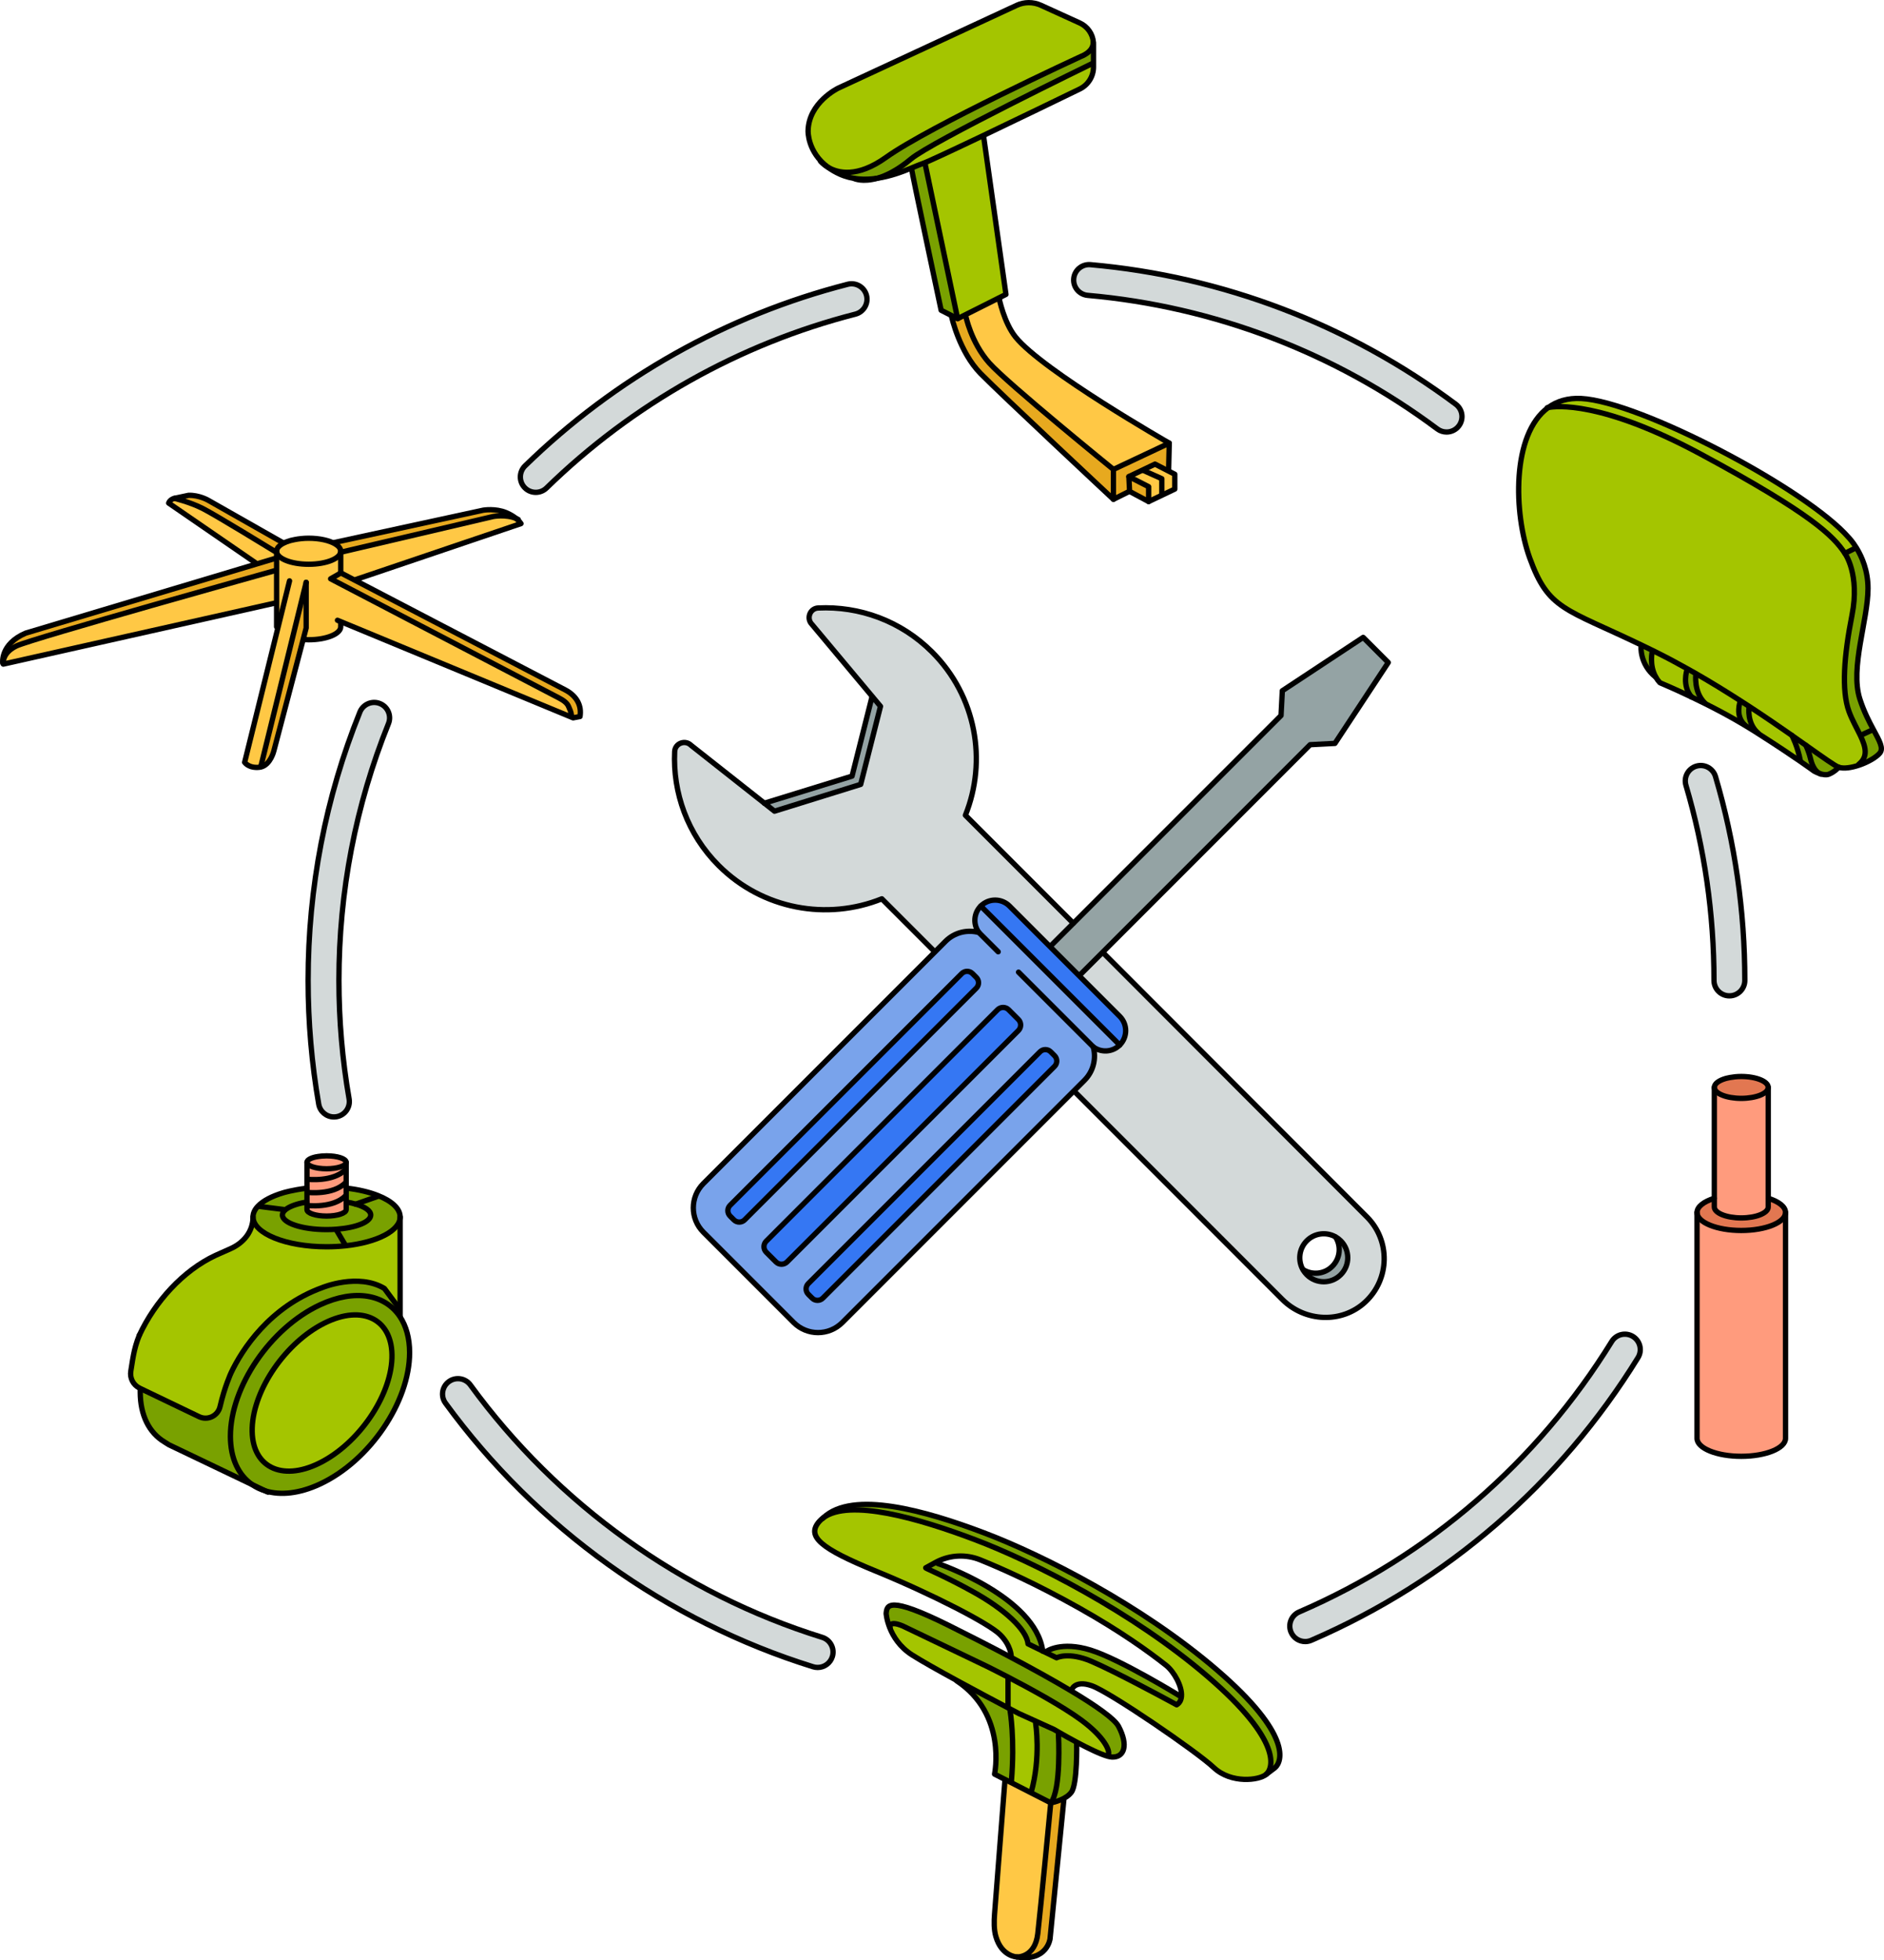 <?xml version="1.0" encoding="UTF-8"?>
<svg id="uuid-b4ef31bd-0dc7-4b21-b39a-ef965d8e6068" data-name="レイヤー 2" xmlns="http://www.w3.org/2000/svg" viewBox="0 0 322.041 334.975">
  <g id="uuid-4be1d482-2c7d-4dc6-bc9a-7210e2433adb" data-name="design">
    <g id="uuid-b5cfdc28-6b4b-4206-8c55-ff327d7934c7" data-name="circular09_01">
      <g>
        <g>
          <path d="M298.249,167.537c0,1.452-1.181,2.634-2.634,2.634s-2.634-1.181-2.634-2.634c0-11.348-1.614-22.569-4.797-33.345-.414-1.396,.384-2.86,1.78-3.274,1.396-.414,2.86,.388,3.274,1.78,3.326,11.266,5.012,22.983,5.012,34.839Z" fill="#d3d9d9"/>
          <path d="M279.127,228.377c1.238,.764,1.622,2.389,.858,3.623-13.324,21.56-32.63,38.259-55.835,48.291-.339,.147-.696,.218-1.042,.218-1.02,0-1.99-.595-2.419-1.588-.579-1.336,.038-2.886,1.37-3.465,22.211-9.602,40.69-25.586,53.446-46.225,.764-1.238,2.386-1.618,3.623-.854Z" fill="#d3d9d9"/>
          <path d="M248.845,69.078c1.166,.873,1.403,2.521,.534,3.687-.515,.692-1.309,1.057-2.111,1.057-.549,0-1.102-.169-1.577-.523-17.44-13.023-38.109-20.917-59.763-22.828-1.449-.128-2.521-1.403-2.393-2.852,.128-1.449,1.407-2.517,2.856-2.393,22.629,1.998,44.227,10.246,62.454,23.852Z" fill="#d3d9d9"/>
          <path d="M148.117,50.475c.361,1.407-.489,2.845-1.9,3.206-19.811,5.072-38.067,15.344-52.795,29.703-.512,.5-1.178,.749-1.84,.749-.685,0-1.37-.263-1.885-.794-1.016-1.042-.993-2.709,.045-3.725,15.389-15.006,34.466-25.737,55.169-31.039,1.411-.357,2.845,.489,3.206,1.9Z" fill="#d3d9d9"/>
          <path d="M140.542,279.786c1.388,.429,2.167,1.904,1.735,3.296-.35,1.129-1.392,1.851-2.513,1.851-.26,0-.523-.038-.783-.12-25.015-7.77-47.327-23.769-62.83-45.047-.858-1.174-.598-2.822,.576-3.68,1.178-.854,2.826-.598,3.68,.579,14.84,20.368,36.197,35.682,60.136,43.121Z" fill="#d3d9d9"/>
          <path d="M64.946,120.225c1.347,.542,2.002,2.077,1.456,3.424-5.618,13.948-8.466,28.713-8.466,43.888,0,6.792,.583,13.606,1.738,20.243,.248,1.434-.711,2.796-2.145,3.044-.154,.026-.305,.038-.455,.038-1.257,0-2.371-.899-2.593-2.182-1.204-6.935-1.814-14.05-1.814-21.143,0-15.852,2.976-31.279,8.85-45.856,.542-1.347,2.077-2.002,3.428-1.456Z" fill="#d3d9d9"/>
        </g>
        <g>
          <path d="M91.582,84.133c-.685,0-1.37-.263-1.885-.794-1.016-1.042-.993-2.709,.045-3.725,15.389-15.006,34.466-25.737,55.169-31.039,1.411-.357,2.845,.489,3.206,1.9,.361,1.407-.489,2.845-1.9,3.206-19.811,5.072-38.067,15.344-52.795,29.703-.512,.5-1.178,.749-1.84,.749Z" fill="none" stroke="#000" stroke-linecap="round" stroke-linejoin="round" stroke-width=".91"/>
          <path d="M57.074,190.862c-1.257,0-2.371-.899-2.593-2.182-1.204-6.935-1.814-14.05-1.814-21.143,0-15.852,2.976-31.279,8.85-45.856,.542-1.347,2.077-2.002,3.428-1.456,1.347,.542,2.002,2.077,1.456,3.424-5.618,13.948-8.466,28.713-8.466,43.888,0,6.792,.583,13.606,1.738,20.243,.248,1.434-.711,2.796-2.145,3.044-.154,.026-.305,.038-.455,.038Z" fill="none" stroke="#000" stroke-linecap="round" stroke-linejoin="round" stroke-width=".91"/>
          <path d="M139.764,284.934c-.26,0-.523-.038-.783-.12-25.015-7.77-47.327-23.769-62.83-45.047-.858-1.174-.598-2.822,.576-3.68,1.178-.854,2.826-.598,3.68,.579,14.84,20.368,36.197,35.682,60.136,43.121,1.388,.429,2.167,1.904,1.735,3.296-.35,1.129-1.392,1.851-2.513,1.851Z" fill="none" stroke="#000" stroke-linecap="round" stroke-linejoin="round" stroke-width=".91"/>
          <path d="M223.108,280.509c-1.02,0-1.99-.595-2.419-1.588-.579-1.336,.038-2.886,1.37-3.465,22.211-9.602,40.69-25.586,53.446-46.225,.764-1.238,2.386-1.618,3.623-.854,1.238,.764,1.622,2.389,.858,3.623-13.324,21.56-32.63,38.259-55.835,48.291-.339,.147-.696,.218-1.042,.218Z" fill="none" stroke="#000" stroke-linecap="round" stroke-linejoin="round" stroke-width=".91"/>
          <path d="M295.615,170.171c-1.456,0-2.634-1.181-2.634-2.634,0-11.348-1.614-22.569-4.797-33.345-.414-1.396,.384-2.86,1.78-3.274,1.396-.414,2.86,.388,3.274,1.78,3.326,11.266,5.012,22.983,5.012,34.839,0,1.452-1.181,2.634-2.634,2.634Z" fill="none" stroke="#000" stroke-linecap="round" stroke-linejoin="round" stroke-width=".91"/>
          <path d="M247.268,73.823c-.549,0-1.102-.169-1.577-.523-17.44-13.023-38.109-20.917-59.763-22.828-1.449-.128-2.521-1.403-2.393-2.852,.128-1.449,1.407-2.517,2.856-2.393,22.629,1.998,44.227,10.246,62.454,23.852,1.166,.873,1.403,2.521,.534,3.687-.515,.692-1.309,1.057-2.111,1.057Z" fill="none" stroke="#000" stroke-linecap="round" stroke-linejoin="round" stroke-width=".91"/>
        </g>
      </g>
      <g>
        <g>
          <polygon points="200.812 81.037 200.812 83.574 198.664 84.6 198.596 84.455 198.596 81.802 195.461 80.395 195.405 80.275 197.429 79.305 199.722 80.48 200.812 81.037" fill="#ffc845"/>
          <polygon points="199.866 75.722 199.754 80.419 199.722 80.48 197.429 79.305 195.405 80.275 192.964 81.441 193.085 83.95 190.323 85.321 190.323 80.215 199.866 75.722" fill="#e7a91f"/>
          <path d="M199.866,75.722l-9.543,4.493s-18.084-14.657-21.226-18.192c-3.146-3.539-4.044-8.144-4.044-8.144l-.044-.088,5.743-2.886,.028,.056s.822,4.164,2.806,6.625c4.661,5.783,26.28,18.136,26.28,18.136Z" fill="#ffc845"/>
          <polygon points="198.596 84.455 198.664 84.6 196.343 85.706 196.343 83.169 192.964 81.441 195.405 80.275 195.461 80.395 198.596 81.802 198.596 84.455" fill="#ffc845"/>
          <polygon points="196.343 83.169 196.343 85.706 193.085 83.974 193.085 83.95 192.964 81.441 196.343 83.169" fill="#e7a91f"/>
          <path d="M155.719,27.162c3.543-2.974,31.017-16.32,31.017-16.32h.18v.601c0,1.607-.918,3.074-2.365,3.775-3.567,1.731-10.549,5.11-16.505,7.956-5.114,2.437-9.483,4.485-10.296,4.757-.052,.016-.104,.036-.16,.056-.457,.164-1.078,.433-1.82,.737-1.531,.629-3.583,1.407-5.811,1.735,1.527-.433,3.471-1.379,5.759-3.299Z" fill="#a4c500"/>
          <path d="M186.916,7.567v3.274h-.18s-27.474,13.346-31.017,16.32c-2.289,1.92-4.232,2.866-5.759,3.299-2.084,.317-4.321,.24-6.429-.713-.77-.349-1.435-.741-2-1.166,1.671,.994,4.97,1.848,9.912-1.679,7.483-5.343,33.294-17.242,33.294-17.242,0,0,2.18-.737,2.128-2.437l.032-.004c.016,.116,.02,.232,.02,.349Z" fill="#79a100"/>
          <path d="M186.896,7.219l-.032,.004c.052,1.699-2.128,2.437-2.128,2.437,0,0-25.811,11.9-33.294,17.242-4.942,3.527-8.24,2.673-9.912,1.679,0,0,0,.004-.004,0-3.531-2.609-3.399-6.212-3.399-6.212,.092-4.862,5.13-7.294,5.13-7.294L173.77,.918c1.315-.613,2.834-.617,4.156-.016l6.645,3.026c1.319,.601,2.204,1.864,2.325,3.291Z" fill="#a4c500"/>
          <path d="M168.147,23.387l3.804,26.917-1.198,.601-5.743,2.886-1.319,.661-5.551-26.42-.549-.044c.056-.02,.108-.04,.16-.056,.814-.273,5.182-2.321,10.296-4.757l.1,.212Z" fill="#a4c500"/>
          <path d="M158.14,28.032l5.551,26.42-.938-.481-1.88-.958s-5.046-23.739-5.046-24.148l-.056-.14c.741-.305,1.363-.573,1.82-.737l.549,.044Z" fill="#79a100"/>
          <path d="M167.618,63.831c-3.635-3.695-4.95-9.695-4.95-9.695l.084-.164,.938,.481,1.319-.661,.044,.088s.898,4.605,4.044,8.144c3.142,3.535,21.226,18.192,21.226,18.192v5.106s-19.194-17.919-22.705-21.491Z" fill="#e7a91f"/>
        </g>
        <g>
          <polyline points="195.461 80.395 198.596 81.802 198.596 84.455" fill="none" stroke="#000" stroke-linecap="round" stroke-linejoin="round" stroke-width=".91"/>
          <path d="M141.531,28.581c.565,.425,1.23,.818,2,1.166,2.108,.954,4.345,1.03,6.429,.713,2.228-.329,4.28-1.106,5.811-1.735,.741-.305,1.363-.573,1.82-.737,.056-.02,.108-.04,.16-.056,.814-.273,5.182-2.321,10.296-4.757,5.956-2.846,12.938-6.224,16.505-7.956,1.447-.701,2.365-2.168,2.365-3.775v-3.876c0-.116-.004-.232-.02-.349-.12-1.427-1.006-2.689-2.325-3.291l-6.645-3.026c-1.323-.601-2.842-.597-4.156,.016l-30.512,14.156s-5.038,2.433-5.13,7.294c0,0-.132,3.603,3.399,6.212" fill="none" stroke="#000" stroke-linecap="round" stroke-linejoin="round" stroke-width=".91"/>
          <path d="M140.244,27.535s.429,.541,1.283,1.046c.004,.004,.004,0,.004,0,1.671,.994,4.97,1.848,9.912-1.679,7.483-5.343,33.294-17.242,33.294-17.242,0,0,2.18-.737,2.128-2.437" fill="none" stroke="#000" stroke-linecap="round" stroke-linejoin="round" stroke-width=".91"/>
          <path d="M146.068,30.529s1.395,.645,3.892-.068c1.527-.433,3.471-1.379,5.759-3.299,3.543-2.974,31.017-16.32,31.017-16.32" fill="none" stroke="#000" stroke-linecap="round" stroke-linejoin="round" stroke-width=".91"/>
          <path d="M155.827,28.866c0,.409,5.046,24.148,5.046,24.148l1.88,.958,.938,.481,1.319-.661,5.743-2.886,1.198-.601-3.804-26.917" fill="none" stroke="#000" stroke-linecap="round" stroke-linejoin="round" stroke-width=".91"/>
          <line x1="163.691" y1="54.452" x2="158.14" y2="28.032" fill="none" stroke="#000" stroke-linecap="round" stroke-linejoin="round" stroke-width=".91"/>
          <path d="M170.781,50.961s.822,4.164,2.806,6.625c4.661,5.783,26.28,18.136,26.28,18.136l-9.543,4.493v5.106s-19.194-17.919-22.705-21.491c-3.635-3.695-4.95-9.695-4.95-9.695" fill="none" stroke="#000" stroke-linecap="round" stroke-linejoin="round" stroke-width=".91"/>
          <path d="M165.053,53.879s.898,4.605,4.044,8.144c3.142,3.535,21.226,18.192,21.226,18.192" fill="none" stroke="#000" stroke-linecap="round" stroke-linejoin="round" stroke-width=".91"/>
          <line x1="199.754" y1="80.419" x2="199.866" y2="75.722" fill="none" stroke="#000" stroke-linecap="round" stroke-linejoin="round" stroke-width=".91"/>
          <line x1="190.323" y1="85.321" x2="193.085" y2="83.95" fill="none" stroke="#000" stroke-linecap="round" stroke-linejoin="round" stroke-width=".91"/>
          <polygon points="192.964 81.441 196.343 83.169 196.343 85.706 193.085 83.974 193.085 83.95 192.964 81.441" fill="none" stroke="#000" stroke-linecap="round" stroke-linejoin="round" stroke-width=".91"/>
          <polyline points="196.343 85.706 198.664 84.6 200.812 83.574 200.812 81.037 199.722 80.48 197.429 79.305 195.405 80.275 192.964 81.441" fill="none" stroke="#000" stroke-linecap="round" stroke-linejoin="round" stroke-width=".91"/>
        </g>
      </g>
      <g>
        <g>
          <path d="M97.699,122.317c-.095-.748-.294-1.05-.493-1.558-.279-.706-1.019-1.149-1.691-1.508l-38.997-20.346,1.752-1.004,2.527,1.317,35.824,18.674c1.691,.882,2.749,2.34,2.562,4.238-.008,.103-.023,.202-.038,.309l-1.18,.225-.351-.145,.084-.202Z" fill="#e7a91f"/>
          <path d="M89.059,89.471l-28.146,9.526-.115,.221-2.527-1.317-.031-.115v-3.425h.023l26.061-6.105s2.115-.405,3.898,.34c.599,.481,.836,.874,.836,.874Z" fill="#ffc845"/>
          <path d="M84.325,88.257l-26.061,6.105h-.023v-.164c0-.462-.347-.89-.939-1.245l-.057-.271,25.37-5.502s2.077-.359,3.936,.431c.737,.309,1.279,.664,1.672,.985-1.783-.745-3.898-.34-3.898-.34Z" fill="#e7a91f"/>
          <path d="M58.241,94.198v3.589l.031,.115-1.752,1.004,38.997,20.346c.672,.359,1.413,.802,1.691,1.508,.199,.508,.397,.809,.493,1.558l-.084,.202-39.336-16.28-.038,.088v.771c0,1.229-2.455,2.222-5.479,2.222-.29,0-.577-.008-.855-.027l-.088-.023,.515-1.966v-7.796l-7.731,31.403,.034,.145c-.088,.023-.183,.042-.279,.053-1.84,.21-2.543-.84-2.543-.84l5.681-22.954-.065-.015-.149-.202v-12.897c.004,1.229,2.459,2.218,5.479,2.218s5.479-.993,5.479-2.222Z" fill="#ffc845"/>
          <path d="M58.241,94.198c0,1.229-2.455,2.222-5.479,2.222s-5.475-.989-5.479-2.218v-.004c0-.515,.431-.989,1.153-1.367,.321-.164,.699-.313,1.119-.435,0,0,1.39-.424,3.207-.424,1.89,0,3.558,.389,4.54,.981,.592,.355,.939,.783,.939,1.245Z" fill="#ffc845"/>
          <path d="M52.334,99.509v7.796l-.515,1.966-5.005,19.036s-.554,2.329-2.176,2.749l-.034-.145,7.731-31.403Z" fill="#e7a91f"/>
          <path d="M47.283,97.481v5.574h-.275L.567,113.482s-.011-.053-.011-.153c-.019-.466,.115-1.92,2.272-2.955,2.608-1.248,44.284-12.893,44.284-12.893h.172Z" fill="#ffc845"/>
          <path d="M47.283,94.202v1.184h-.118l-3.379,1.012-.057-.191-14.898-10.244c.172-.515,.806-.806,.977-.806,0,0,2.592,.607,4.78,1.703,2.188,1.092,12.366,7.342,12.366,7.342h.328Z" fill="#ffc845"/>
          <path d="M48.436,92.831c-.722,.378-1.153,.851-1.153,1.367v.004h-.328s-10.179-6.25-12.366-7.342c-2.188-1.096-4.78-1.703-4.78-1.703l2.417-.515c1.844-.061,3.398,.863,3.398,.863l12.779,7.254,.034,.073Z" fill="#e7a91f"/>
          <path d="M.471,113.333s-.493-3.253,3.925-5.147l39.39-11.79,3.379-1.012h.118v2.096h-.172S5.434,109.126,2.827,110.374c-2.157,1.035-2.291,2.489-2.272,2.955l-.084,.004Z" fill="#e7a91f"/>
        </g>
        <g>
          <path d="M47.283,94.198c0-.515,.431-.989,1.153-1.367,.321-.164,.699-.313,1.119-.435,0,0,1.39-.424,3.207-.424,1.89,0,3.558,.389,4.54,.981,.592,.355,.939,.783,.939,1.245,0,1.229-2.455,2.222-5.479,2.222s-5.475-.989-5.479-2.218" fill="none" stroke="#000" stroke-linecap="round" stroke-linejoin="round" stroke-width=".91"/>
          <polyline points="58.241 97.787 58.241 94.362 58.241 94.198" fill="none" stroke="#000" stroke-linecap="round" stroke-linejoin="round" stroke-width=".91"/>
          <path d="M51.907,109.294c.279,.019,.565,.027,.855,.027,3.024,0,5.479-.993,5.479-2.222v-.771" fill="none" stroke="#000" stroke-linecap="round" stroke-linejoin="round" stroke-width=".91"/>
          <polyline points="47.283 94.198 47.283 94.202 47.283 95.385 47.283 97.481 47.283 103.055 47.283 107.099 47.432 107.301" fill="none" stroke="#000" stroke-linecap="round" stroke-linejoin="round" stroke-width=".91"/>
          <path d="M52.334,99.509v7.796l-.515,1.966-5.005,19.036s-.554,2.329-2.176,2.749c-.088,.023-.183,.042-.279,.053-1.84,.21-2.543-.84-2.543-.84l5.681-22.954,1.993-8.056" fill="none" stroke="#000" stroke-linecap="round" stroke-linejoin="round" stroke-width=".91"/>
          <line x1="52.334" y1="99.509" x2="44.603" y2="130.911" fill="none" stroke="#000" stroke-linecap="round" stroke-linejoin="round" stroke-width=".91"/>
          <path d="M97.699,122.317c-.095-.748-.294-1.05-.493-1.558-.279-.706-1.019-1.149-1.691-1.508l-38.997-20.346,1.752-1.004,2.527,1.317,35.824,18.674c1.691,.882,2.749,2.34,2.562,4.238-.008,.103-.023,.202-.038,.309l-1.18,.225-.351-.145-39.336-16.28-.592-.244" fill="none" stroke="#000" stroke-linecap="round" stroke-linejoin="round" stroke-width=".91"/>
          <path d="M47.008,103.055L.567,113.482s-.011-.053-.011-.153c-.019-.466,.115-1.92,2.272-2.955,2.608-1.248,44.284-12.893,44.284-12.893" fill="none" stroke="#000" stroke-linecap="round" stroke-linejoin="round" stroke-width=".91"/>
          <path d="M.471,113.333s-.493-3.253,3.925-5.147l39.39-11.79,3.379-1.012" fill="none" stroke="#000" stroke-linecap="round" stroke-linejoin="round" stroke-width=".91"/>
          <path d="M48.402,92.758l-12.779-7.254s-1.554-.924-3.398-.863l-2.417,.515s2.592,.607,4.78,1.703c2.188,1.092,12.366,7.342,12.366,7.342" fill="none" stroke="#000" stroke-linecap="round" stroke-linejoin="round" stroke-width=".91"/>
          <path d="M29.808,85.157c-.172,0-.806,.29-.977,.806l14.898,10.244" fill="none" stroke="#000" stroke-linecap="round" stroke-linejoin="round" stroke-width=".91"/>
          <path d="M57.191,92.693l.053-.011,25.37-5.502s2.077-.359,3.936,.431c.737,.309,1.279,.664,1.672,.985,.599,.481,.836,.874,.836,.874l-28.146,9.526" fill="none" stroke="#000" stroke-linecap="round" stroke-linejoin="round" stroke-width=".91"/>
          <path d="M58.263,94.362l26.061-6.105s2.115-.405,3.898,.34c.122,.053,.244,.111,.363,.172" fill="none" stroke="#000" stroke-linecap="round" stroke-linejoin="round" stroke-width=".91"/>
        </g>
      </g>
      <g>
        <g>
          <polygon points="237.303 113.208 228.186 127.031 223.949 127.253 188.483 162.72 184.734 166.469 184.465 166.737 179.484 161.756 179.752 161.487 183.476 157.767 218.971 122.272 219.194 118.035 233.013 108.918 233.719 109.62 236.246 112.151 237.303 113.208" fill="#94a3a4"/>
          <path d="M229.175,217.823c-1.602,1.602-4.197,1.602-5.799,0-.247-.247-.455-.516-.627-.799l.054-.036c1.552,.939,3.598,.738,4.935-.602,1.355-1.355,1.545-3.433,.566-4.989l.014-.029c.305,.176,.595,.394,.857,.656,1.602,1.602,1.602,4.2,0,5.799Z" fill="#94a3a4"/>
          <path d="M191.4,173.672c1.355,1.351,1.355,3.548,0,4.899l-23.751-23.751c1.355-1.351,3.548-1.351,4.903,0l6.931,6.935,4.982,4.982,6.935,6.935Z" fill="#3577f3"/>
          <path d="M167.33,159.347c-1.018-1.358-.914-3.29,.319-4.527l23.751,23.751c-1.233,1.236-3.168,1.34-4.527,.319,.541,1.971,.039,4.168-1.509,5.716l-1.803,1.803-39.577,39.577c-2.297,2.301-6.025,2.301-8.322,0l-15.429-15.429c-2.297-2.297-2.297-6.021,0-8.318l39.577-39.577,1.803-1.806c1.548-1.548,3.745-2.046,5.716-1.509Zm12.927,22.873c.505-.505,.505-1.326,0-1.831l-.656-.656c-.505-.505-1.326-.505-1.831,0l-39.603,39.603c-.505,.505-.505,1.326,0,1.831l.656,.656c.505,.509,1.326,.509,1.831,0l39.603-39.603Zm-6.182-6.118c.523-.523,.523-1.373,0-1.896l-1.663-1.663c-.523-.523-1.373-.523-1.896,0l-39.538,39.542c-.523,.52-.523,1.369,0,1.892l1.663,1.663c.523,.523,1.373,.523,1.892,0l39.542-39.538Zm-7.189-7.254c.505-.505,.505-1.326,0-1.831l-.656-.656c-.505-.505-1.326-.505-1.831,0l-39.603,39.603c-.509,.505-.509,1.326,0,1.831l.656,.656c.505,.505,1.326,.505,1.831,0l39.603-39.603Z" fill="#79a3eb"/>
          <path d="M186.874,178.891c1.358,1.021,3.294,.917,4.527-.319,1.355-1.351,1.355-3.548,0-4.899l-6.935-6.935,.269-.269,3.749-3.749,.075,.075,45.09,45.143c4.032,4.032,3.942,10.619-.265,14.536-4.007,3.731-10.315,3.444-14.185-.426l-35.56-35.563-.075-.075,1.803-1.803c1.548-1.548,2.05-3.745,1.509-5.716Zm42.301,38.932c1.602-1.598,1.602-4.197,0-5.799-.262-.262-.552-.48-.857-.656-1.57-.9-3.602-.681-4.942,.656-1.355,1.355-1.563,3.426-.627,5,.172,.283,.38,.552,.627,.799,1.602,1.602,4.197,1.602,5.799,0Z" fill="#d3d9d9"/>
          <path d="M130.663,137.249l1.727,1.365,14.73-4.577,3.387-13.339-1.405-1.681-10.311-12.322c-1-1-.355-2.735,1.057-2.803,7.007-.337,14.128,2.168,19.479,7.523,7.544,7.541,9.437,18.59,5.691,27.894l18.436,18.436,.022,.022-3.724,3.72-.269,.269-6.931-6.935c-1.355-1.351-3.548-1.351-4.903,0-1.233,1.236-1.337,3.168-.319,4.527-1.971-.538-4.168-.039-5.716,1.509l-1.803,1.806-.043-.043-9.032-9.032c-9.304,3.749-20.35,1.853-27.894-5.688-5.351-5.354-7.856-12.472-7.519-19.482,.068-1.412,1.803-2.057,2.803-1.057l12.537,9.888Z" fill="#d3d9d9"/>
          <path d="M180.258,180.389c.505,.505,.505,1.326,0,1.831l-39.603,39.603c-.505,.509-1.326,.509-1.831,0l-.656-.656c-.505-.505-.505-1.326,0-1.831l39.603-39.603c.505-.505,1.326-.505,1.831,0l.656,.656Z" fill="#3577f3"/>
          <path d="M174.075,174.206c.523,.523,.523,1.373,0,1.896l-39.542,39.538c-.52,.523-1.369,.523-1.892,0l-1.663-1.663c-.523-.523-.523-1.373,0-1.892l39.538-39.542c.523-.523,1.373-.523,1.896,0l1.663,1.663Z" fill="#3577f3"/>
          <path d="M166.886,167.017c.505,.505,.505,1.326,0,1.831l-39.603,39.603c-.505,.505-1.326,.505-1.831,0l-.656-.656c-.509-.505-.509-1.326,0-1.831l39.603-39.603c.505-.505,1.326-.505,1.831,0l.656,.656Z" fill="#3577f3"/>
          <polygon points="149.103 119.017 150.507 120.698 147.121 134.038 132.391 138.614 130.663 137.249 145.644 132.626 149.06 119.053 149.103 119.017" fill="#94a3a4"/>
        </g>
        <g>
          <path d="M186.874,178.891c1.358,1.021,3.294,.917,4.527-.319,1.355-1.351,1.355-3.548,0-4.899l-6.935-6.935-4.982-4.982-6.931-6.935c-1.355-1.351-3.548-1.351-4.903,0-1.233,1.236-1.337,3.168-.319,4.527-1.971-.538-4.168-.039-5.716,1.509l-1.803,1.806-39.577,39.577c-2.297,2.297-2.297,6.021,0,8.318l15.429,15.429c2.297,2.301,6.025,2.301,8.322,0l39.577-39.577,1.803-1.803c1.548-1.548,2.05-3.745,1.509-5.716Z" fill="none" stroke="#000" stroke-linecap="round" stroke-linejoin="round" stroke-width=".91"/>
          <line x1="167.33" y1="159.347" x2="170.624" y2="162.641" fill="none" stroke="#000" stroke-linecap="round" stroke-linejoin="round" stroke-width=".91"/>
          <line x1="186.874" y1="178.891" x2="174.104" y2="166.121" fill="none" stroke="#000" stroke-linecap="round" stroke-linejoin="round" stroke-width=".91"/>
          <path d="M132.641,215.64l-1.663-1.663c-.523-.523-.523-1.373,0-1.892l39.538-39.542c.523-.523,1.373-.523,1.896,0l1.663,1.663c.523,.523,.523,1.373,0,1.896l-39.542,39.538c-.52,.523-1.369,.523-1.892,0Z" fill="none" stroke="#000" stroke-linecap="round" stroke-linejoin="round" stroke-width=".91"/>
          <path d="M138.824,221.823l-.656-.656c-.505-.505-.505-1.326,0-1.831l39.603-39.603c.505-.505,1.326-.505,1.831,0l.656,.656c.505,.505,.505,1.326,0,1.831l-39.603,39.603c-.505,.509-1.326,.509-1.831,0Z" fill="none" stroke="#000" stroke-linecap="round" stroke-linejoin="round" stroke-width=".91"/>
          <path d="M125.452,208.451l-.656-.656c-.509-.505-.509-1.326,0-1.831l39.603-39.603c.505-.505,1.326-.505,1.831,0l.656,.656c.505,.505,.505,1.326,0,1.831l-39.603,39.603c-.505,.505-1.326,.505-1.831,0Z" fill="none" stroke="#000" stroke-linecap="round" stroke-linejoin="round" stroke-width=".91"/>
          <line x1="167.649" y1="154.821" x2="191.4" y2="178.572" fill="none" stroke="#000" stroke-linecap="round" stroke-linejoin="round" stroke-width=".91"/>
          <polyline points="179.752 161.487 183.476 157.767 218.971 122.272 219.194 118.035 233.013 108.918 233.719 109.62 236.246 112.151 237.303 113.208 228.186 127.031 223.949 127.253 188.483 162.72 184.734 166.469" fill="none" stroke="#000" stroke-linecap="round" stroke-linejoin="round" stroke-width=".91"/>
          <path d="M183.637,186.485l35.56,35.563c3.871,3.871,10.178,4.157,14.185,.426,4.208-3.917,4.297-10.505,.265-14.536l-45.09-45.143" fill="none" stroke="#000" stroke-linecap="round" stroke-linejoin="round" stroke-width=".91"/>
          <path d="M183.455,157.745l-18.436-18.436c3.745-9.304,1.853-20.353-5.691-27.894-5.351-5.354-12.472-7.86-19.479-7.523-1.412,.068-2.057,1.803-1.057,2.803l10.311,12.322,1.405,1.681-3.387,13.339-14.73,4.577-1.727-1.365-12.537-9.888c-1-1-2.735-.355-2.803,1.057-.337,7.01,2.168,14.128,7.519,19.482,7.544,7.541,18.59,9.437,27.894,5.688l9.032,9.032" fill="none" stroke="#000" stroke-linecap="round" stroke-linejoin="round" stroke-width=".91"/>
          <path d="M228.318,211.368c.305,.176,.595,.394,.857,.656,1.602,1.602,1.602,4.2,0,5.799-1.602,1.602-4.197,1.602-5.799,0-.247-.247-.455-.516-.627-.799-.935-1.573-.728-3.645,.627-5,1.34-1.337,3.372-1.555,4.942-.656Z" fill="none" stroke="#000" stroke-linecap="round" stroke-linejoin="round" stroke-width=".91"/>
          <path d="M228.304,211.397c.978,1.555,.788,3.634-.566,4.989-1.337,1.34-3.383,1.541-4.935,.602" fill="none" stroke="#000" stroke-linecap="round" stroke-linejoin="round" stroke-width=".91"/>
          <polyline points="149.06 119.053 145.644 132.626 130.663 137.249 130.656 137.252" fill="none" stroke="#000" stroke-linecap="round" stroke-linejoin="round" stroke-width=".91"/>
        </g>
      </g>
      <g>
        <g>
          <path d="M68.356,224.974c1.061,1.59,1.659,3.668,1.659,6.167,0,8.456-6.859,18.509-15.315,22.452-3.505,1.633-6.736,1.963-9.318,1.181l-2.278-1.086c-2.318-1.601-3.719-4.443-3.719-8.267,0-8.456,6.859-18.509,15.315-22.452,5.961-2.778,11.125-1.782,13.656,2.006Zm-1.362,7.101c.217-6.598-4.95-9.274-11.548-5.979-6.594,3.295-12.121,11.313-12.338,17.907-.217,6.594,4.95,9.271,11.548,5.979,6.594-3.295,12.121-11.313,12.338-17.907Z" fill="#79a100"/>
          <path d="M68.396,211.561v11.78h-.337l-2.354-3.172c-4.483-2.691-10.614-.148-10.614-.148-9.006,3.266-13.75,10.629-15.608,14.594,0,0-1.083,2.332-1.872,5.747-.366,1.586-2.111,2.426-3.578,1.72l-10.035-4.813-.123-.062c-1.112-.532-1.727-1.738-1.51-2.948,.264-1.474,.456-3.723,1.456-6.098,2.669-5.736,7.442-11.041,13.048-13.656l2.488-1.105c2.289-.999,3.893-2.959,3.893-5.457,0,2.821,5.631,5.106,12.573,5.106,1.123,0,2.213-.062,3.248-.17,5.367-.583,9.325-2.571,9.325-4.936v3.618Z" fill="#a4c500"/>
          <path d="M55.447,226.097c6.598-3.295,11.766-.619,11.548,5.979-.217,6.594-5.743,14.612-12.338,17.907-6.598,3.292-11.766,.616-11.548-5.979,.217-6.594,5.743-14.612,12.338-17.907Z" fill="#a4c500"/>
          <path d="M64.627,204.3c2.329,.927,3.77,2.216,3.77,3.643,0,2.365-3.958,4.353-9.325,4.936l-.007-.054-1.525-2.578-.014-.199c3.35-.253,5.845-1.238,5.845-2.423,0-.742-.992-1.412-2.564-1.865l3.766-1.318,.054-.141Z" fill="#79a100"/>
          <path d="M64.627,204.3l-.054,.141-3.766,1.318c-.471-.141-.996-.257-1.564-.351h-.069v-2.372h.105c2.042,.235,3.875,.677,5.349,1.264Z" fill="#79a100"/>
          <path d="M59.173,202.091v2.242h-.105c-2.122,2.18-6.486,1.662-6.486,1.662h-.109v-2.238h.109s4.364,.518,6.486-1.666h.105Z" fill="#ff9b7d"/>
          <path d="M59.173,199.853v2.238h-.105c-2.122,2.184-6.486,1.666-6.486,1.666h-.109v-2.238h.109s4.364,.514,6.486-1.666h.105Z" fill="#ff9b7d"/>
          <path d="M59.068,199.853c-2.122,2.18-6.486,1.666-6.486,1.666h-.109v-2.904c0,.608,1.499,1.101,3.35,1.101s3.35-.492,3.35-1.101v1.238h-.105Z" fill="#ff9b7d"/>
          <path d="M59.064,212.825l.007,.054c-1.036,.109-2.126,.17-3.248,.17-6.942,0-12.573-2.285-12.573-5.106,0-.637,.29-1.249,.818-1.811l.221,.011,4.161,.529,.167,.21c-.225,.235-.344,.485-.344,.742,0,1.376,3.382,2.488,7.55,2.488,.587,0,1.155-.022,1.702-.065l.014,.199,1.525,2.578Z" fill="#79a100"/>
          <path d="M55.823,197.51c1.85,0,3.35,.492,3.35,1.105,0,.608-1.499,1.101-3.35,1.101s-3.35-.492-3.35-1.101c0-.369,.547-.695,1.387-.894,0,0,.851-.21,1.963-.21Z" fill="#ff9b7d"/>
          <path d="M52.473,206.694v-.699h.109s4.364,.518,6.486-1.662h.105v2.361c0,.612-1.499,1.105-3.35,1.105s-3.35-.492-3.35-1.105Z" fill="#ff9b7d"/>
          <path d="M51.405,205.608s.38-.091,1.025-.196h.043v1.282c0,.612,1.499,1.105,3.35,1.105s3.35-.492,3.35-1.105v-1.286h.069c.569,.094,1.094,.21,1.564,.351,1.572,.453,2.564,1.123,2.564,1.865,0,1.184-2.495,2.169-5.845,2.423-.547,.043-1.115,.065-1.702,.065-4.168,0-7.55-1.112-7.55-2.488,0-.257,.12-.507,.344-.742,.492-.518,1.485-.963,2.788-1.275Z" fill="#79a100"/>
          <path d="M48.45,206.672l-4.161-.529-.221-.011c.88-.942,2.423-1.745,4.393-2.325,0,0,1.579-.478,3.962-.76h.051v2.365h-.043c-.645,.105-1.025,.196-1.025,.196-1.304,.311-2.296,.757-2.788,1.275l-.167-.21Z" fill="#79a100"/>
          <path d="M23.999,237.269l10.035,4.813c1.467,.706,3.212-.134,3.578-1.72,.789-3.415,1.872-5.747,1.872-5.747,1.858-3.965,6.602-11.327,15.608-14.594,0,0,6.131-2.542,10.614,.148l2.354,3.172h.337v1.611l-.04,.022c-2.531-3.788-7.695-4.784-13.656-2.006-8.456,3.944-15.315,13.996-15.315,22.452,0,3.824,1.401,6.667,3.719,8.267l-14.228-6.804-.804-.507c-2.546-1.546-4.103-4.487-4.103-8.517,0-.181,.004-.362,.007-.543l.022-.047Z" fill="#79a100"/>
        </g>
        <g>
          <path d="M68.356,224.974c-2.531-3.788-7.695-4.784-13.656-2.006-8.456,3.944-15.315,13.996-15.315,22.452,0,3.824,1.401,6.667,3.719,8.267,.684,.474,1.449,.84,2.278,1.086,2.582,.782,5.812,.453,9.318-1.181,8.456-3.944,15.315-13.996,15.315-22.452,0-2.499-.598-4.577-1.659-6.167Z" fill="none" stroke="#000" stroke-linecap="round" stroke-linejoin="round" stroke-width=".91"/>
          <path d="M43.109,244.004c-.217,6.594,4.95,9.271,11.548,5.979,6.594-3.295,12.121-11.313,12.338-17.907,.217-6.598-4.95-9.274-11.548-5.979-6.594,3.295-12.121,11.313-12.338,17.907Z" fill="none" stroke="#000" stroke-linecap="round" stroke-linejoin="round" stroke-width=".91"/>
          <path d="M59.278,203.036c2.042,.235,3.875,.677,5.349,1.264,2.329,.927,3.77,2.216,3.77,3.643,0,2.365-3.958,4.353-9.325,4.936-1.036,.109-2.126,.17-3.248,.17-6.942,0-12.573-2.285-12.573-5.106,0-.637,.29-1.249,.818-1.811,.88-.942,2.423-1.745,4.393-2.325,0,0,1.579-.478,3.962-.76" fill="none" stroke="#000" stroke-linecap="round" stroke-linejoin="round" stroke-width=".91"/>
          <path d="M59.242,205.408c.569,.094,1.094,.21,1.564,.351,1.572,.453,2.564,1.123,2.564,1.865,0,1.184-2.495,2.169-5.845,2.423-.547,.043-1.115,.065-1.702,.065-4.168,0-7.55-1.112-7.55-2.488,0-.257,.12-.507,.344-.742,.492-.518,1.485-.963,2.788-1.275,0,0,.38-.091,1.025-.196" fill="none" stroke="#000" stroke-linecap="round" stroke-linejoin="round" stroke-width=".91"/>
          <path d="M52.473,198.615c0-.369,.547-.695,1.387-.894,0,0,.851-.21,1.963-.21,1.85,0,3.35,.492,3.35,1.105,0,.608-1.499,1.101-3.35,1.101s-3.35-.492-3.35-1.101Z" fill="none" stroke="#000" stroke-linecap="round" stroke-linejoin="round" stroke-width=".91"/>
          <path d="M52.473,198.615v8.079c0,.612,1.499,1.105,3.35,1.105s3.35-.492,3.35-1.105v-8.079" fill="none" stroke="#000" stroke-linecap="round" stroke-linejoin="round" stroke-width=".91"/>
          <polyline points="68.396 207.943 68.396 211.561 68.396 223.341 68.396 224.953" fill="none" stroke="#000" stroke-linecap="round" stroke-linejoin="round" stroke-width=".91"/>
          <path d="M68.06,223.341l-2.354-3.172c-4.483-2.691-10.614-.148-10.614-.148-9.006,3.266-13.75,10.629-15.608,14.594,0,0-1.083,2.332-1.872,5.747-.366,1.586-2.111,2.426-3.578,1.72l-10.035-4.813-.123-.062c-1.112-.532-1.727-1.738-1.51-2.948,.264-1.474,.456-3.723,1.456-6.098" fill="none" stroke="#000" stroke-linecap="round" stroke-linejoin="round" stroke-width=".91"/>
          <path d="M43.25,207.943c0,2.499-1.604,4.458-3.893,5.457l-2.488,1.105c-5.606,2.615-10.379,7.92-13.048,13.656" fill="none" stroke="#000" stroke-linecap="round" stroke-linejoin="round" stroke-width=".91"/>
          <path d="M45.788,254.97l-.406-.196-2.278-1.086-14.228-6.804-.804-.507c-2.546-1.546-4.103-4.487-4.103-8.517,0-.181,.004-.362,.007-.543" fill="none" stroke="#000" stroke-linecap="round" stroke-linejoin="round" stroke-width=".91"/>
          <line x1="44.289" y1="206.143" x2="48.45" y2="206.672" fill="none" stroke="#000" stroke-linecap="round" stroke-linejoin="round" stroke-width=".91"/>
          <line x1="57.54" y1="210.246" x2="59.064" y2="212.825" fill="none" stroke="#000" stroke-linecap="round" stroke-linejoin="round" stroke-width=".91"/>
          <polyline points="60.795 205.763 60.806 205.76 64.572 204.441" fill="none" stroke="#000" stroke-linecap="round" stroke-linejoin="round" stroke-width=".91"/>
          <path d="M52.582,201.519s4.364,.514,6.486-1.666" fill="none" stroke="#000" stroke-linecap="round" stroke-linejoin="round" stroke-width=".91"/>
          <path d="M52.582,203.757s4.364,.518,6.486-1.666" fill="none" stroke="#000" stroke-linecap="round" stroke-linejoin="round" stroke-width=".91"/>
          <path d="M52.582,205.995s4.364,.518,6.486-1.662" fill="none" stroke="#000" stroke-linecap="round" stroke-linejoin="round" stroke-width=".91"/>
        </g>
      </g>
      <g>
        <g>
          <path d="M320.22,124.648c1.065,1.985,1.794,3.234,1.084,4.062-.638,.745-2.069,1.546-3.539,2.043l-.034-.157c1.642-1.306,1.184-2.986,.267-4.914l.134-.065,2.004-.924,.084-.046Z" fill="#79a100"/>
          <path d="M320.22,124.648l-.084,.046-2.004,.924-.134,.065c-.603-1.268-1.409-2.646-1.936-4.089-1.329-3.635-.848-9.606,.512-16.494,1.374-6.987-1.218-10.541-1.218-10.541l1.772-.89,.221-.019c.916,1.497,1.959,3.868,1.959,6.899,0,5.391-3.096,13.58-1.401,18.872,.691,2.157,1.581,3.864,2.314,5.227Z" fill="#79a100"/>
          <path d="M317.998,125.683c.916,1.928,1.374,3.608-.267,4.914l.034,.157c-1.29,.435-2.611,.634-3.451,.355-.607-.202-2.627-1.646-5.628-3.764-.737-.523-1.539-1.084-2.39-1.68l-.004-.004c-2.123-1.481-4.574-3.169-7.254-4.921-.496-.325-1-.649-1.512-.977-2.401-1.546-4.967-3.127-7.621-4.65-.477-.275-.958-.546-1.443-.813-1.772-.996-3.581-1.959-5.406-2.863-.187-.095-.374-.187-.561-.279-.657-.325-1.294-.634-1.905-.924-13.141-6.319-15.898-6.017-19.105-14.875-2.745-7.594-3.142-21.14,3.157-25.718,1.252-.248,9.041-1.222,26.161,8.006,18.8,10.133,22.598,13.932,24.553,16.914,0,0,2.592,3.555,1.218,10.541-1.359,6.888-1.84,12.859-.512,16.494,.527,1.443,1.332,2.821,1.936,4.089Z" fill="#a4c500"/>
          <path d="M317.349,93.65l-.221,.019-1.772,.89c-1.955-2.982-5.754-6.781-24.553-16.914-17.12-9.228-24.908-8.254-26.161-8.006,1.485-1.08,3.345-1.661,5.631-1.546,10.018,.504,38.546,15.478,45.735,23.767,0,0,.63,.63,1.34,1.791Z" fill="#a4c500"/>
          <path d="M309.465,129.588c.26,1.111,.71,2.134,1.554,2.589-.531-.179-.943-.416-.943-.416,0,0-.756-.565-2.394-1.691l.057-.084c-.47-2.463-1.386-4.215-1.443-4.322,.851,.596,1.653,1.157,2.39,1.68l-.004,.008s.5,1.042,.783,2.237Z" fill="#79a100"/>
          <path d="M308.686,127.343c3.001,2.119,5.021,3.562,5.628,3.764,0,0-.718,.798-1.684,1.184-.473,.191-1.1,.065-1.611-.115-.844-.454-1.294-1.478-1.554-2.589-.283-1.195-.783-2.237-.783-2.237l.004-.008Z" fill="#79a100"/>
          <path d="M306.296,125.664c.057,.107,.974,1.859,1.443,4.322l-.057,.084c-1.554-1.073-3.906-2.65-7.151-4.719l.027-.046c-2.008-1.691-1.581-4.475-1.581-4.475l.061-.092c2.68,1.752,5.131,3.44,7.254,4.921l.004,.004Z" fill="#a4c500"/>
          <path d="M298.977,120.83s-.428,2.783,1.581,4.475l-.027,.046c-.221-.145-.451-.29-.68-.435-.538-.344-1.088-.68-1.642-1.008l.019-.034c-1.691-1.577-.76-4.02-.76-4.02l.057-.092c.512,.328,1.016,.653,1.512,.977l-.061,.092Z" fill="#79a100"/>
          <path d="M298.229,123.873l-.019,.034c-2.264-1.355-4.627-2.611-6.769-3.684l.023-.042c-2.008-1.898-1.581-5.028-1.581-5.028l.023-.042c2.653,1.523,5.219,3.104,7.621,4.65l-.057,.092s-.932,2.443,.76,4.02Z" fill="#a4c500"/>
          <path d="M288.462,114.298c.485,.267,.966,.538,1.443,.813l-.023,.042s-.428,3.131,1.581,5.028l-.023,.042c-.802-.401-1.573-.775-2.295-1.119l-.004-.004c-1.684-1.94-.783-4.62-.783-4.62l.103-.183Z" fill="#79a100"/>
          <path d="M283.056,111.434c1.825,.905,3.635,1.867,5.406,2.863l-.103,.183s-.901,2.68,.783,4.62c-3.15-1.504-5.402-2.436-5.402-2.436-.286-.309-.523-.634-.706-.97-1.168-2.073-.596-4.429-.596-4.429l.057-.111c.187,.092,.374,.183,.561,.279Z" fill="#a4c500"/>
          <path d="M283.018,115.703c-2.799-2.218-2.508-5.307-2.508-5.307l.08-.164c.611,.29,1.248,.599,1.905,.924l-.057,.111s-.573,2.356,.596,4.429l-.015,.008Z" fill="#79a100"/>
        </g>
        <g>
          <path d="M306.292,125.66c-2.123-1.481-4.574-3.169-7.254-4.921-.496-.325-1-.649-1.512-.977-2.401-1.546-4.967-3.127-7.621-4.65-.477-.275-.958-.546-1.443-.813-1.772-.996-3.581-1.959-5.406-2.863-.187-.095-.374-.187-.561-.279-.657-.325-1.294-.634-1.905-.924-13.141-6.319-15.898-6.017-19.105-14.875-2.745-7.594-3.142-21.14,3.157-25.718,1.485-1.08,3.345-1.661,5.631-1.546,10.018,.504,38.546,15.478,45.735,23.767,0,0,.63,.63,1.34,1.791,.916,1.497,1.959,3.868,1.959,6.899,0,5.391-3.096,13.58-1.401,18.872,.691,2.157,1.581,3.864,2.314,5.227,1.065,1.985,1.794,3.234,1.084,4.062-.638,.745-2.069,1.546-3.539,2.043-1.29,.435-2.611,.634-3.451,.355-.607-.202-2.627-1.646-5.628-3.764-.737-.523-1.539-1.084-2.39-1.68" fill="none" stroke="#000" stroke-linecap="round" stroke-linejoin="round" stroke-width=".91"/>
          <path d="M264.459,69.681s.061-.019,.183-.042c1.252-.248,9.041-1.222,26.161,8.006,18.8,10.133,22.598,13.932,24.553,16.914,0,0,2.592,3.555,1.218,10.541-1.359,6.888-1.84,12.859-.512,16.494,.527,1.443,1.332,2.821,1.936,4.089,.916,1.928,1.374,3.608-.267,4.914" fill="none" stroke="#000" stroke-linecap="round" stroke-linejoin="round" stroke-width=".91"/>
          <path d="M280.51,110.396s-.29,3.089,2.508,5.307" fill="none" stroke="#000" stroke-linecap="round" stroke-linejoin="round" stroke-width=".91"/>
          <path d="M289.146,119.104c.722,.344,1.493,.718,2.295,1.119,2.142,1.073,4.505,2.329,6.769,3.684,.554,.328,1.103,.664,1.642,1.008,.229,.145,.458,.29,.68,.435,3.245,2.069,5.597,3.646,7.151,4.719,1.638,1.126,2.394,1.691,2.394,1.691,0,0,.412,.237,.943,.416,.512,.179,1.138,.305,1.611,.115,.966-.386,1.684-1.184,1.684-1.184" fill="none" stroke="#000" stroke-linecap="round" stroke-linejoin="round" stroke-width=".91"/>
          <path d="M282.438,111.266s-.573,2.356,.596,4.429c.183,.336,.42,.661,.706,.97,0,0,2.253,.932,5.402,2.436" fill="none" stroke="#000" stroke-linecap="round" stroke-linejoin="round" stroke-width=".91"/>
          <path d="M288.359,114.481s-.901,2.68,.783,4.62l.004,.004" fill="none" stroke="#000" stroke-linecap="round" stroke-linejoin="round" stroke-width=".91"/>
          <path d="M289.883,115.153s-.428,3.131,1.581,5.028" fill="none" stroke="#000" stroke-linecap="round" stroke-linejoin="round" stroke-width=".91"/>
          <path d="M297.469,119.853s-.932,2.443,.76,4.02" fill="none" stroke="#000" stroke-linecap="round" stroke-linejoin="round" stroke-width=".91"/>
          <path d="M298.977,120.83s-.428,2.783,1.581,4.475" fill="none" stroke="#000" stroke-linecap="round" stroke-linejoin="round" stroke-width=".91"/>
          <path d="M308.682,127.351s.5,1.042,.783,2.237c.26,1.111,.71,2.134,1.554,2.589,.065,.038,.134,.073,.202,.099" fill="none" stroke="#000" stroke-linecap="round" stroke-linejoin="round" stroke-width=".91"/>
          <path d="M306.292,125.66l.004,.004c.057,.107,.974,1.859,1.443,4.322" fill="none" stroke="#000" stroke-linecap="round" stroke-linejoin="round" stroke-width=".91"/>
          <line x1="315.356" y1="94.559" x2="317.128" y2="93.669" fill="none" stroke="#000" stroke-linecap="round" stroke-linejoin="round" stroke-width=".91"/>
          <line x1="318.132" y1="125.618" x2="320.136" y2="124.694" fill="none" stroke="#000" stroke-linecap="round" stroke-linejoin="round" stroke-width=".91"/>
        </g>
      </g>
      <g>
        <g>
          <path d="M201.752,289.851l.202,.011c-.05,.619-.298,1.138-.821,1.455l-2.085-1.126s-8.514-4.601-12.45-6.288c-3.932-1.688-5.994-.622-5.994-.622l-1.817-.886,.103-.214s2.474-1.787,7.548-.21c5.07,1.573,15.314,7.88,15.314,7.88Z" fill="#79a100"/>
          <path d="M184.8,293.902c4.127,3.039,4.982,5.399,4.646,5.937l-.073,.275c-1.294-.355-3.387-1.378-5.25-2.371-1.168-.619-2.245-1.226-2.978-1.649-.607-.347-.981-.569-.981-.569l-3.009-1.363-2.997-1.355s-.519-.271-1.39-.725c-.157-.088-.328-.176-.508-.271l.046-.088v-4.876l.111-.21c3.661,1.909,9.205,4.921,12.382,7.266Z" fill="#a4c500"/>
          <path d="M184.124,297.743l-.084,.164s.137,6.888-.886,8.319c-.447,.626-1.184,1.058-1.863,1.344-.882,.367-1.68,.496-1.68,.496,1.833-2.253,1.317-11.637,1.317-11.637l.218-.336c.733,.424,1.81,1.031,2.978,1.649Z" fill="#79a100"/>
          <path d="M181.841,307.624l-2.352,23.69s-.523,3.925-5.654,3.089c0,0,3.089,.157,3.558-3.978,.473-4.139,2.218-22.358,2.218-22.358,0,0,.798-.13,1.68-.496l.55,.053Z" fill="#e7a91f"/>
          <path d="M181.146,296.094l-.218,.336s.515,9.385-1.317,11.637l-3.387-1.73,.031-.057c1.707-6.017,.767-11.82,.767-11.82l.134-.298,3.009,1.363s.374,.221,.981,.569Z" fill="#79a100"/>
          <path d="M140.718,259.369c4.471-3.341,16.371,.103,25.901,3.711,10.014,3.787,26.974,12.359,39.871,23.454,12.901,11.095,11.099,15.696,9.923,16.688-1.172,.993-5.952,1.623-8.93-1.172-2.974-2.799-17.769-12.901-20.835-13.981-3.07-1.084-3.52,.809-3.52,.809l-.034,.057c-3.073-1.836-6.701-3.837-10.331-5.761l.084-.16s0-1.802-1.898-3.696c-1.894-1.894-11.725-6.949-21.197-10.828-9.472-3.879-12.034-5.964-9.652-8.567,.187-.202,.393-.389,.619-.554Zm37.523,22.763l.546,.263,1.817,.886s2.062-1.065,5.994,.622c3.936,1.688,12.45,6.288,12.45,6.288l2.085,1.126c.523-.317,.771-.836,.821-1.455,.13-1.726-1.29-4.23-2.627-5.288-2.978-2.359-7.861-5.864-14.852-9.793-7.399-4.154-13.309-6.777-16.948-8.243-2.39-.958-5.066-.84-7.353,.317-.088,.042-.176,.092-.263,.137l-1.672,.916c-.126,.065,2.936,1.252,7.934,4.001,5.589,3.073,9.308,6.559,9.556,8.995l2.512,1.226Z" fill="#a4c500"/>
          <path d="M177.156,294.162l-.134,.298s.939,5.803-.767,11.82l-.031,.057-3.432-1.752,.092-.183c.615-7.277-.229-12.107-.229-12.107l.115-.214c.87,.454,1.39,.725,1.39,.725l2.997,1.355Z" fill="#a4c500"/>
          <path d="M171.807,304.081l.985,.504,3.432,1.752,3.387,1.73s-1.745,18.219-2.218,22.358c-.47,4.135-3.558,3.978-3.558,3.978,0,0-2.619-.053-3.612-3.509-.34-1.176-.313-2.566-.221-3.787l1.783-22.984,.023-.042Z" fill="#ffc845"/>
          <path d="M172.792,304.585l-.985-.504-1.802-.92s2.18-10.217-6.471-15.94l.031-.057c3.261,1.772,6.655,3.574,8.697,4.646,.179,.095,.351,.183,.508,.271l-.115,.214s.844,4.83,.229,12.107l-.092,.183Z" fill="#79a100"/>
          <path d="M159.911,266.993c.088-.046,.176-.095,.263-.137l.153,.321s16.684,5.647,17.914,14.955l-2.512-1.226c-.248-2.436-3.967-5.922-9.556-8.995-4.998-2.749-8.06-3.936-7.934-4.001l1.672-.916Z" fill="#79a100"/>
          <path d="M155.902,282.792c-2.115-1.355-3.226-3.165-3.803-4.62l.057-.023c-.038-.145-.256-1.294,2.127-.317l14.497,6.952s1.497,.737,3.639,1.852l-.111,.21v4.876l-.046,.088c-2.043-1.073-5.437-2.875-8.697-4.646-3.108-1.695-6.093-3.367-7.663-4.372Z" fill="#a4c500"/>
          <path d="M152.099,278.172c-.561-1.401-.626-2.466-.626-2.466,.137-1.363,.275-3.135,10.698,2.043,3.142,1.562,6.868,3.455,10.591,5.425,3.631,1.924,7.258,3.925,10.331,5.761,4.23,2.531,7.407,4.757,8.098,6.051,1.707,3.203,1.019,5.326-1.096,5.257-.195-.008-.439-.053-.722-.13l.073-.275c.336-.538-.519-2.898-4.646-5.937-3.177-2.344-8.72-5.357-12.382-7.266-2.142-1.115-3.639-1.852-3.639-1.852l-14.497-6.952c-2.382-.977-2.165,.172-2.127,.317l-.057,.023Z" fill="#79a100"/>
          <path d="M166.619,263.08c-9.53-3.608-21.43-7.052-25.901-3.711,5.021-4.776,17.532-1.206,27.44,2.543,10.014,3.787,26.974,12.359,39.871,23.454,12.901,11.095,11.095,15.696,9.923,16.688l-1.539,1.168c1.176-.993,2.978-5.593-9.923-16.688-12.897-11.095-29.856-19.666-39.871-23.454Z" fill="#79a100"/>
        </g>
        <g>
          <path d="M177.156,294.162l3.009,1.363s.374,.221,.981,.569c.733,.424,1.81,1.031,2.978,1.649,1.863,.993,3.955,2.016,5.25,2.371,.283,.076,.527,.122,.722,.13,2.115,.069,2.802-2.054,1.096-5.257-.691-1.294-3.868-3.52-8.098-6.051-3.073-1.836-6.701-3.837-10.331-5.761-3.723-1.97-7.449-3.864-10.591-5.425-10.423-5.177-10.56-3.406-10.698-2.043,0,0,.065,1.065,.626,2.466,.577,1.455,1.688,3.264,3.803,4.62,1.569,1.004,4.555,2.676,7.663,4.372,3.261,1.772,6.655,3.574,8.697,4.646,.179,.095,.351,.183,.508,.271,.87,.454,1.39,.725,1.39,.725l2.997,1.355Z" fill="none" stroke="#000" stroke-linecap="round" stroke-linejoin="round" stroke-width=".91"/>
          <path d="M184.04,297.907s.137,6.888-.886,8.319c-.447,.626-1.184,1.058-1.863,1.344-.882,.367-1.68,.496-1.68,.496l-3.387-1.73-3.432-1.752-.985-.504-1.802-.92s2.18-10.217-6.471-15.94" fill="none" stroke="#000" stroke-linecap="round" stroke-linejoin="round" stroke-width=".91"/>
          <path d="M152.16,278.165s0-.004-.004-.015c-.038-.145-.256-1.294,2.127-.317l14.497,6.952s1.497,.737,3.639,1.852c3.661,1.909,9.205,4.921,12.382,7.266,4.127,3.039,4.982,5.399,4.646,5.937" fill="none" stroke="#000" stroke-linecap="round" stroke-linejoin="round" stroke-width=".91"/>
          <line x1="172.307" y1="286.847" x2="172.307" y2="291.722" fill="none" stroke="#000" stroke-linecap="round" stroke-linejoin="round" stroke-width=".91"/>
          <path d="M177.023,294.46s.939,5.803-.767,11.82" fill="none" stroke="#000" stroke-linecap="round" stroke-linejoin="round" stroke-width=".91"/>
          <path d="M172.655,292.295s.844,4.83,.229,12.107" fill="none" stroke="#000" stroke-linecap="round" stroke-linejoin="round" stroke-width=".91"/>
          <path d="M181.845,307.597l-.004,.027-2.352,23.69s-.523,3.925-5.654,3.089c0,0,3.089,.157,3.558-3.978,.473-4.139,2.218-22.358,2.218-22.358,1.833-2.253,1.317-11.637,1.317-11.637" fill="none" stroke="#000" stroke-linecap="round" stroke-linejoin="round" stroke-width=".91"/>
          <path d="M173.835,334.403s-2.619-.053-3.612-3.509c-.34-1.176-.313-2.566-.221-3.787l1.783-22.984" fill="none" stroke="#000" stroke-linecap="round" stroke-linejoin="round" stroke-width=".91"/>
          <path d="M183.128,288.878s.451-1.894,3.52-.809c3.066,1.08,17.86,11.183,20.835,13.981,2.978,2.795,7.758,2.165,8.93,1.172,1.176-.993,2.978-5.593-9.923-16.688-12.897-11.095-29.856-19.666-39.871-23.454-9.53-3.608-21.43-7.052-25.901-3.711-.225,.164-.431,.351-.619,.554-2.382,2.604,.179,4.688,9.652,8.567,9.472,3.879,19.304,8.934,21.197,10.828,1.898,1.894,1.898,3.696,1.898,3.696" fill="none" stroke="#000" stroke-linecap="round" stroke-linejoin="round" stroke-width=".91"/>
          <path d="M140.561,259.518c.05-.053,.103-.103,.157-.149,5.021-4.776,17.532-1.206,27.44,2.543,10.014,3.787,26.974,12.359,39.871,23.454,12.901,11.095,11.095,15.696,9.923,16.688l-1.539,1.168" fill="none" stroke="#000" stroke-linecap="round" stroke-linejoin="round" stroke-width=".91"/>
          <path d="M160.174,266.856c-.088,.042-.176,.092-.263,.137l-1.672,.916c-.126,.065,2.936,1.252,7.934,4.001,5.589,3.073,9.308,6.559,9.556,8.995l2.512,1.226,.546,.263,1.817,.886s2.062-1.065,5.994,.622c3.936,1.688,12.45,6.288,12.45,6.288l2.085,1.126c.523-.317,.771-.836,.821-1.455,.13-1.726-1.29-4.23-2.627-5.288-2.978-2.359-7.861-5.864-14.852-9.793-7.399-4.154-13.309-6.777-16.948-8.243-2.39-.958-5.066-.84-7.353,.317Z" fill="none" stroke="#000" stroke-linecap="round" stroke-linejoin="round" stroke-width=".91"/>
          <path d="M160.327,267.177s16.684,5.647,17.914,14.955c.004,.004,.004,.008,.004,.011" fill="none" stroke="#000" stroke-linecap="round" stroke-linejoin="round" stroke-width=".91"/>
          <path d="M178.89,282.181s2.474-1.787,7.548-.21c5.07,1.573,15.314,7.88,15.314,7.88" fill="none" stroke="#000" stroke-linecap="round" stroke-linejoin="round" stroke-width=".91"/>
        </g>
      </g>
      <g>
        <g>
          <path d="M305.207,207.189v38.597c0,1.696-3.386,3.068-7.565,3.068s-7.56-1.373-7.56-3.068v-38.597c0,1.696,3.386,3.073,7.56,3.073s7.565-1.378,7.565-3.073Z" fill="#ff9b7d"/>
          <path d="M302.265,204.762c1.787,.56,2.942,1.438,2.942,2.427,0,1.696-3.386,3.073-7.565,3.073s-7.56-1.378-7.56-3.073c0-.984,1.151-1.862,2.937-2.427h.02v1.484c0,1.035,2.064,1.872,4.603,1.872s4.608-.838,4.608-1.872v-1.484h.015Z" fill="#e27751"/>
          <path d="M302.249,185.817v20.429c0,1.035-2.064,1.872-4.608,1.872s-4.603-.838-4.603-1.872v-20.429c0,1.035,2.064,1.872,4.603,1.872s4.608-.838,4.608-1.872Z" fill="#ff9b7d"/>
          <path d="M297.642,183.949c2.543,0,4.608,.838,4.608,1.867s-2.064,1.872-4.608,1.872-4.603-.838-4.603-1.872c0-.621,.752-1.176,1.908-1.514,0,0,1.171-.353,2.695-.353Z" fill="#e27751"/>
        </g>
        <g>
          <path d="M293.039,185.817c0-.621,.752-1.176,1.908-1.514,0,0,1.171-.353,2.695-.353,2.543,0,4.608,.838,4.608,1.867s-2.064,1.872-4.608,1.872-4.603-.838-4.603-1.872Z" fill="none" stroke="#000" stroke-linecap="round" stroke-linejoin="round" stroke-width=".91"/>
          <path d="M293.039,185.817v20.429c0,1.035,2.064,1.872,4.603,1.872s4.608-.838,4.608-1.872v-20.429" fill="none" stroke="#000" stroke-linecap="round" stroke-linejoin="round" stroke-width=".91"/>
          <path d="M302.265,204.762c1.787,.56,2.942,1.438,2.942,2.427,0,1.696-3.386,3.073-7.565,3.073s-7.56-1.378-7.56-3.073c0-.984,1.151-1.862,2.937-2.427" fill="none" stroke="#000" stroke-linecap="round" stroke-linejoin="round" stroke-width=".91"/>
          <path d="M290.082,207.189v38.597c0,1.696,3.386,3.068,7.56,3.068s7.565-1.373,7.565-3.068v-38.597" fill="none" stroke="#000" stroke-linecap="round" stroke-linejoin="round" stroke-width=".91"/>
        </g>
      </g>
    </g>
  </g>
</svg>